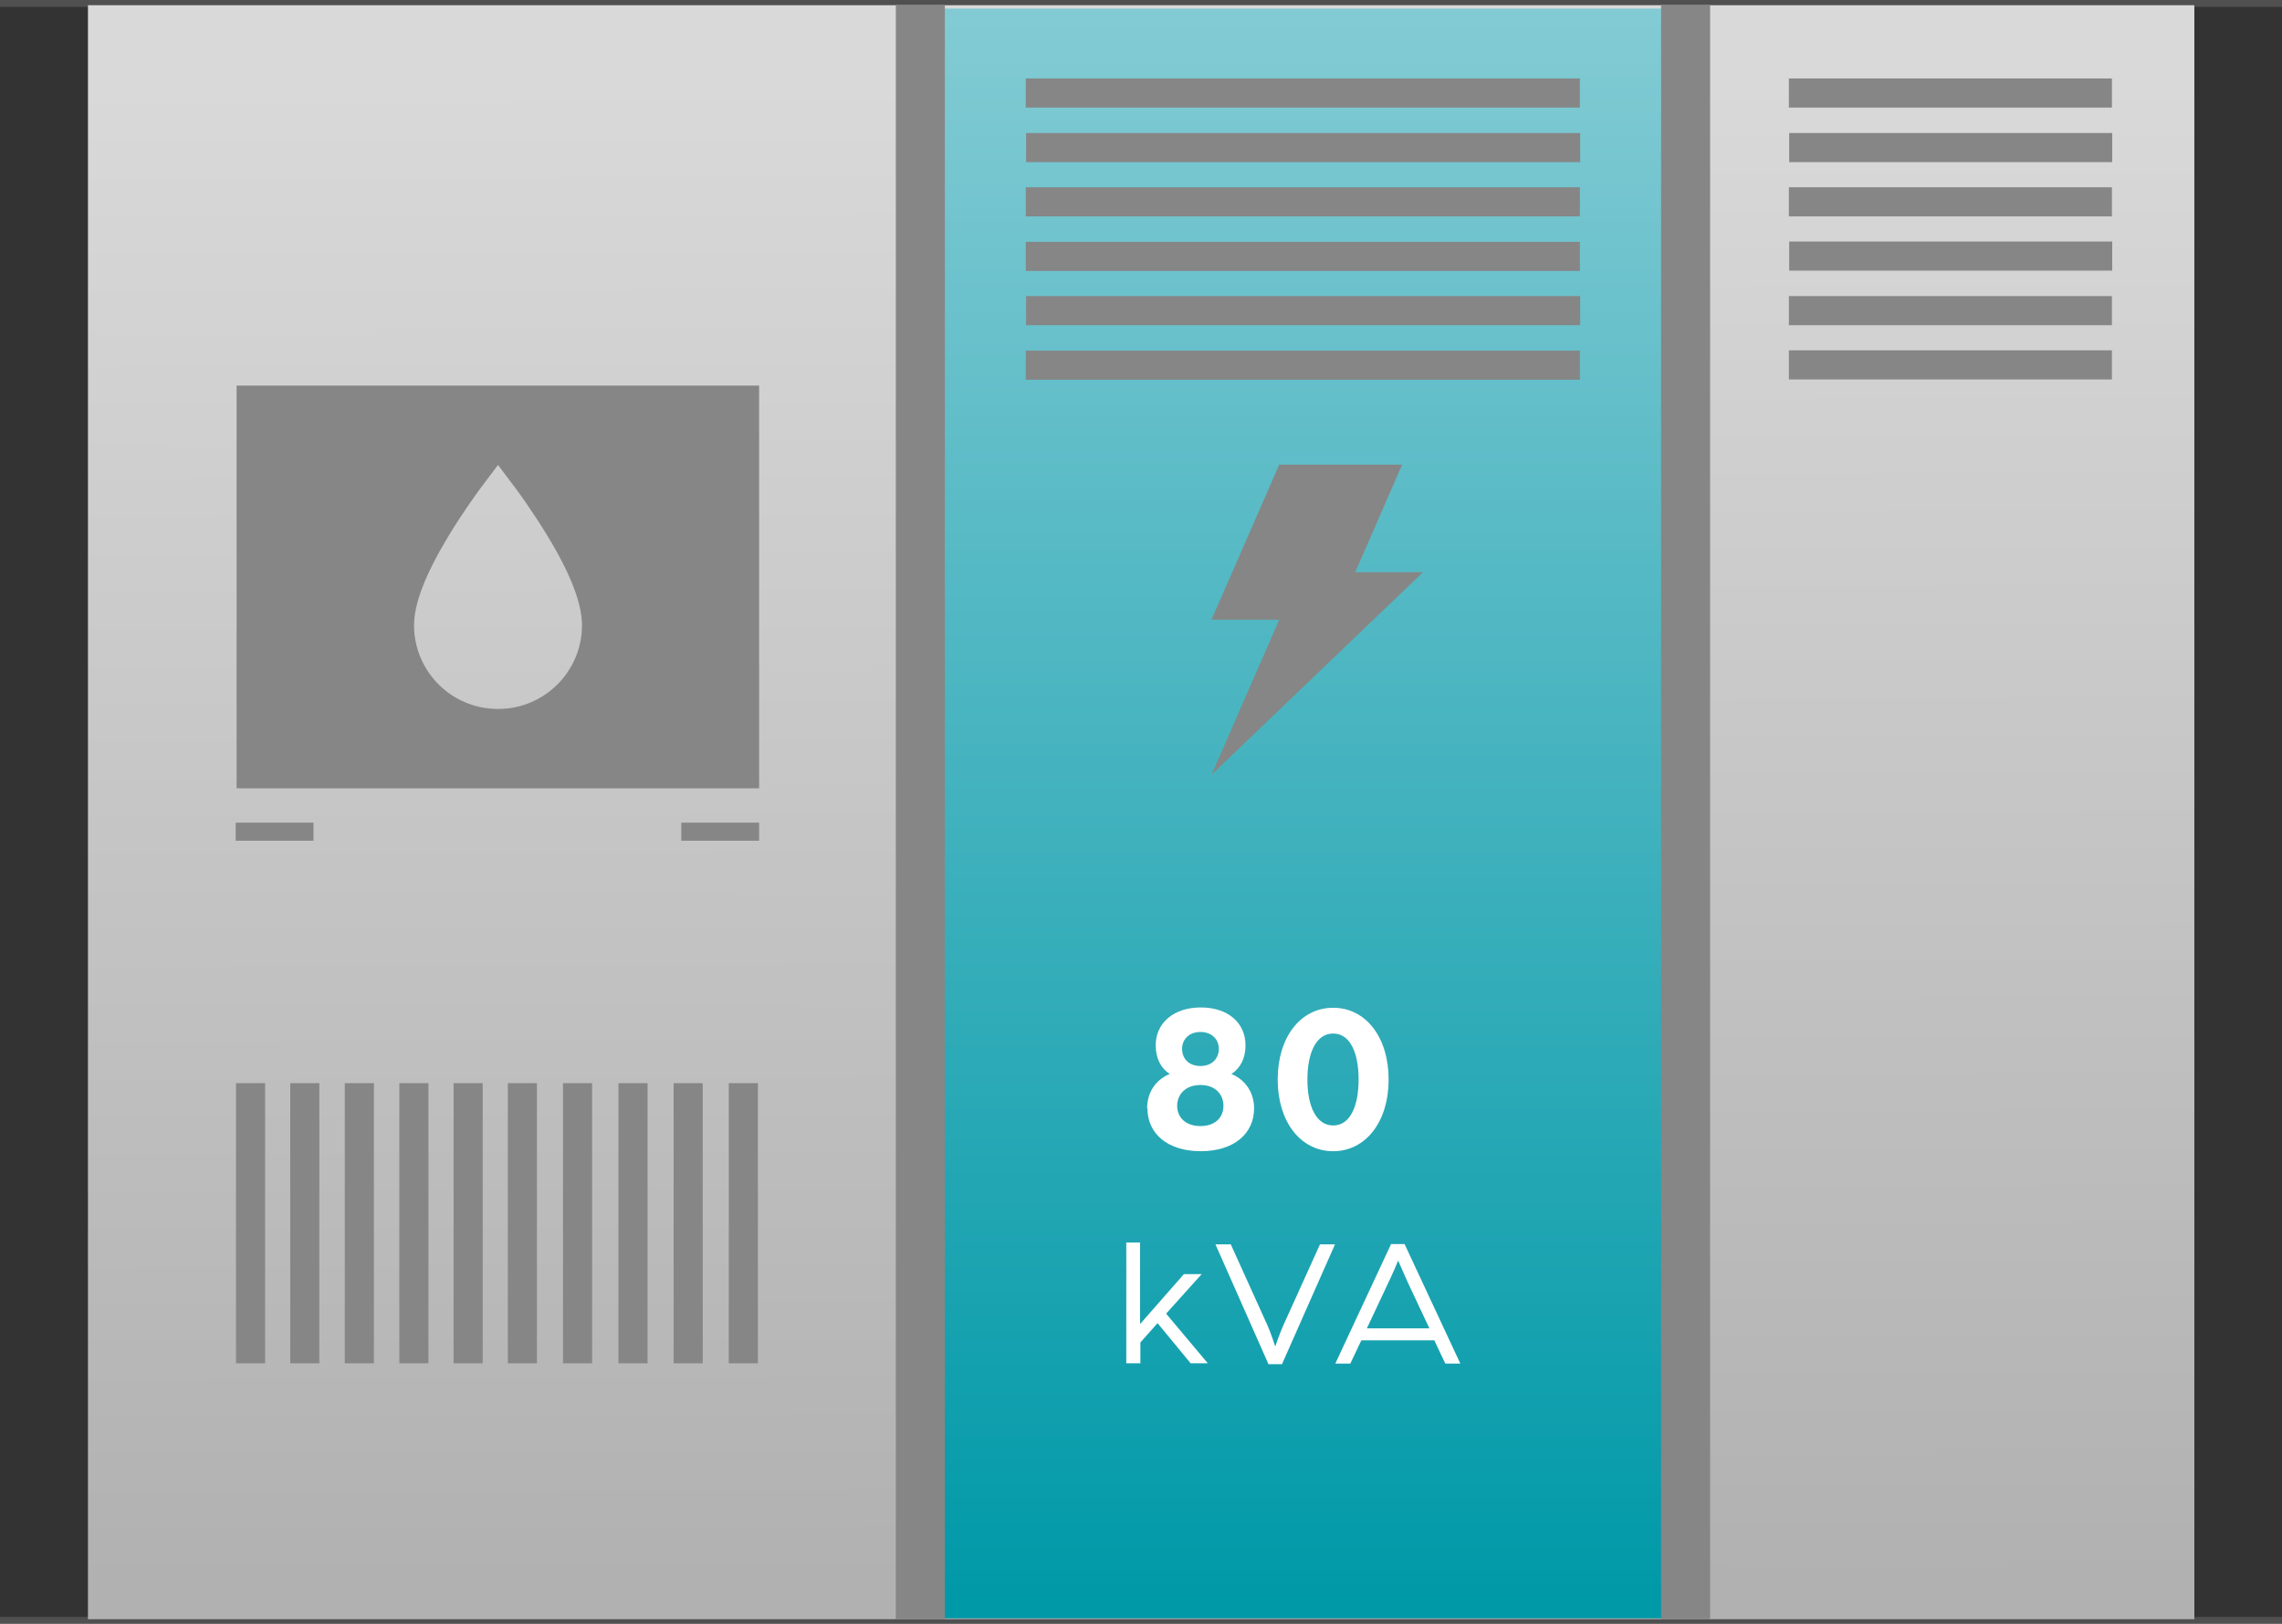 <?xml version="1.0" encoding="UTF-8"?>
<svg xmlns="http://www.w3.org/2000/svg" xmlns:xlink="http://www.w3.org/1999/xlink" id="b" viewBox="0 0 74.46 52.98">
  <rect x="0" y="0" width="74.46" height="52.98" fill="#333333" stroke="none"/>
  <defs>
    <linearGradient id="d" x1="37.16" y1="2.67" x2="37.32" y2="51.62" gradientUnits="userSpaceOnUse">
      <stop offset="0" stop-color="#d9d9d9"></stop>
      <stop offset="1" stop-color="#b1b1b1"></stop>
    </linearGradient>
    <linearGradient id="e" x1="42.93" y1=".28" x2="42.93" y2="52.24" gradientUnits="userSpaceOnUse">
      <stop offset="0" stop-color="#83cbd4"></stop>
      <stop offset="1" stop-color="#0099a8"></stop>
    </linearGradient>
  </defs>
  <g id="c">
    <g>
      <line y1=".11" x2="74.46" y2=".11" style="fill:none; opacity:.2; stroke:#c6c6c5; stroke-miterlimit:10; stroke-width:.23px;"></line>
      <line y1="52.87" x2="74.46" y2="52.87" style="fill:none; opacity:.2; stroke:#c6c6c5; stroke-miterlimit:10; stroke-width:.23px;"></line>
      <rect x="2.87" y=".17" width="68.73" height="52.66" style="fill:url(#d);"></rect>
      <rect x="30.47" y=".28" width="24.92" height="52.52" style="fill:url(#e);"></rect>
      <rect x="54.2" y=".16" width="1.6" height="52.67" style="fill:#868686;"></rect>
      <rect x="29.23" y=".16" width="1.6" height="52.67" style="fill:#868686;"></rect>
      <rect x="42.04" y="-6" width=".95" height="18.08" transform="translate(39.47 45.55) rotate(-90)" style="fill:#868686;"></rect>
      <rect x="42.04" y="-4.22" width=".95" height="18.08" transform="translate(37.7 47.33) rotate(-90)" style="fill:#868686;"></rect>
      <rect x="42.04" y="-2.45" width=".95" height="18.08" transform="translate(35.92 49.1) rotate(-90)" style="fill:#868686;"></rect>
      <rect x="42.04" y="-.68" width=".95" height="18.08" transform="translate(34.15 50.88) rotate(-90)" style="fill:#868686;"></rect>
      <rect x="42.04" y="1.1" width=".95" height="18.08" transform="translate(32.38 52.65) rotate(-90)" style="fill:#868686;"></rect>
      <rect x="42.04" y="2.87" width=".95" height="18.08" transform="translate(30.6 54.43) rotate(-90)" style="fill:#868686;"></rect>
      <rect x="63.17" y="-2.23" width=".95" height="10.54" transform="translate(60.6 66.68) rotate(-90)" style="fill:#868686;"></rect>
      <rect x="63.17" y="-.45" width=".95" height="10.54" transform="translate(58.83 68.46) rotate(-90)" style="fill:#868686;"></rect>
      <rect x="63.17" y="1.32" width=".95" height="10.54" transform="translate(57.05 70.23) rotate(-90)" style="fill:#868686;"></rect>
      <rect x="63.17" y="3.1" width=".95" height="10.54" transform="translate(55.28 72) rotate(-90)" style="fill:#868686;"></rect>
      <rect x="63.17" y="4.87" width=".95" height="10.54" transform="translate(53.5 73.78) rotate(-90)" style="fill:#868686;"></rect>
      <rect x="63.17" y="6.64" width=".95" height="10.54" transform="translate(51.73 75.55) rotate(-90)" style="fill:#868686;"></rect>
      <polygon points="46.43 18.67 44.22 18.67 45.75 15.16 41.74 15.16 39.53 20.22 41.74 20.22 39.53 25.28 46.43 18.67" style="fill:#868686;"></polygon>
      <rect x="7.7" y="35.35" width=".95" height="9.14" transform="translate(16.35 79.83) rotate(180)" style="fill:#868686;"></rect>
      <rect x="9.48" y="35.35" width=".95" height="9.14" transform="translate(19.9 79.83) rotate(180)" style="fill:#868686;"></rect>
      <rect x="11.25" y="35.35" width=".95" height="9.14" transform="translate(23.45 79.83) rotate(180)" style="fill:#868686;"></rect>
      <rect x="13.02" y="35.35" width=".95" height="9.14" transform="translate(27 79.83) rotate(180)" style="fill:#868686;"></rect>
      <rect x="14.8" y="35.35" width=".95" height="9.14" transform="translate(30.55 79.83) rotate(180)" style="fill:#868686;"></rect>
      <rect x="16.57" y="35.35" width=".95" height="9.14" transform="translate(34.09 79.83) rotate(180)" style="fill:#868686;"></rect>
      <rect x="18.38" y="35.35" width=".95" height="9.14" transform="translate(37.7 79.83) rotate(180)" style="fill:#868686;"></rect>
      <rect x="20.18" y="35.35" width=".95" height="9.14" transform="translate(41.31 79.83) rotate(180)" style="fill:#868686;"></rect>
      <rect x="21.98" y="35.35" width=".95" height="9.14" transform="translate(44.91 79.83) rotate(180)" style="fill:#868686;"></rect>
      <rect x="23.79" y="35.35" width=".95" height="9.14" transform="translate(48.52 79.83) rotate(180)" style="fill:#868686;"></rect>
      <rect x="7.69" y="26.84" width="2.54" height=".59" style="fill:#868686;"></rect>
      <rect x="22.23" y="26.84" width="2.54" height=".59" style="fill:#868686;"></rect>
      <path d="M7.72,12.58v13.14H24.77V12.58H7.72Zm8.52,10.55c-1.51,0-2.73-1.23-2.73-2.73,0-.7,.36-1.64,1.11-2.89,.52-.86,1.03-1.54,1.05-1.57l.58-.77,.58,.77s.53,.71,1.05,1.57c.75,1.24,1.11,2.19,1.11,2.89,0,1.51-1.23,2.73-2.73,2.73Z" style="fill:#868686;"></path>
      <g>
        <g>
          <path d="M37.43,36.16c0-.49,.25-.92,.74-1.12-.31-.2-.46-.53-.46-.94,0-.69,.55-1.23,1.47-1.23s1.46,.53,1.46,1.23c0,.41-.15,.74-.46,.94,.48,.2,.74,.63,.74,1.12,0,.83-.66,1.4-1.74,1.4s-1.74-.57-1.74-1.4Zm2.49-.08c0-.37-.26-.68-.75-.68s-.76,.31-.76,.68,.27,.66,.76,.66,.75-.29,.75-.66Zm-.15-1.86c0-.3-.22-.55-.6-.55s-.6,.25-.6,.55,.2,.56,.6,.56,.6-.27,.6-.56Z" style="fill:#fff;"></path>
          <path d="M41.69,35.22c0-1.37,.74-2.34,1.81-2.34s1.81,.97,1.81,2.34-.74,2.34-1.81,2.34-1.81-.97-1.81-2.34Zm2.64,0c0-.88-.28-1.5-.83-1.5s-.84,.62-.84,1.5,.29,1.5,.84,1.5,.83-.62,.83-1.5Z" style="fill:#fff;"></path>
        </g>
        <g>
          <path d="M36.74,40.54h.46v2.66l1.43-1.63h.58l-1.16,1.29,1.36,1.62h-.56l-1.08-1.31-.56,.63v.68h-.46v-3.95Z" style="fill:#fff;"></path>
          <path d="M39.67,40.6h.49l1.2,2.65c.1,.22,.25,.68,.25,.68,0,0,.16-.46,.26-.68l1.2-2.65h.49l-1.73,3.91h-.44l-1.73-3.91Z" style="fill:#fff;"></path>
          <path d="M45.4,40.59h.43l1.82,3.9h-.49l-.36-.76h-2.38l-.36,.76h-.49l1.82-3.9Zm1.24,2.75l-.71-1.51c-.13-.28-.28-.65-.31-.7-.02,.05-.17,.41-.31,.7l-.71,1.51h2.04Z" style="fill:#fff;"></path>
        </g>
      </g>
    </g>
  </g>
</svg>
